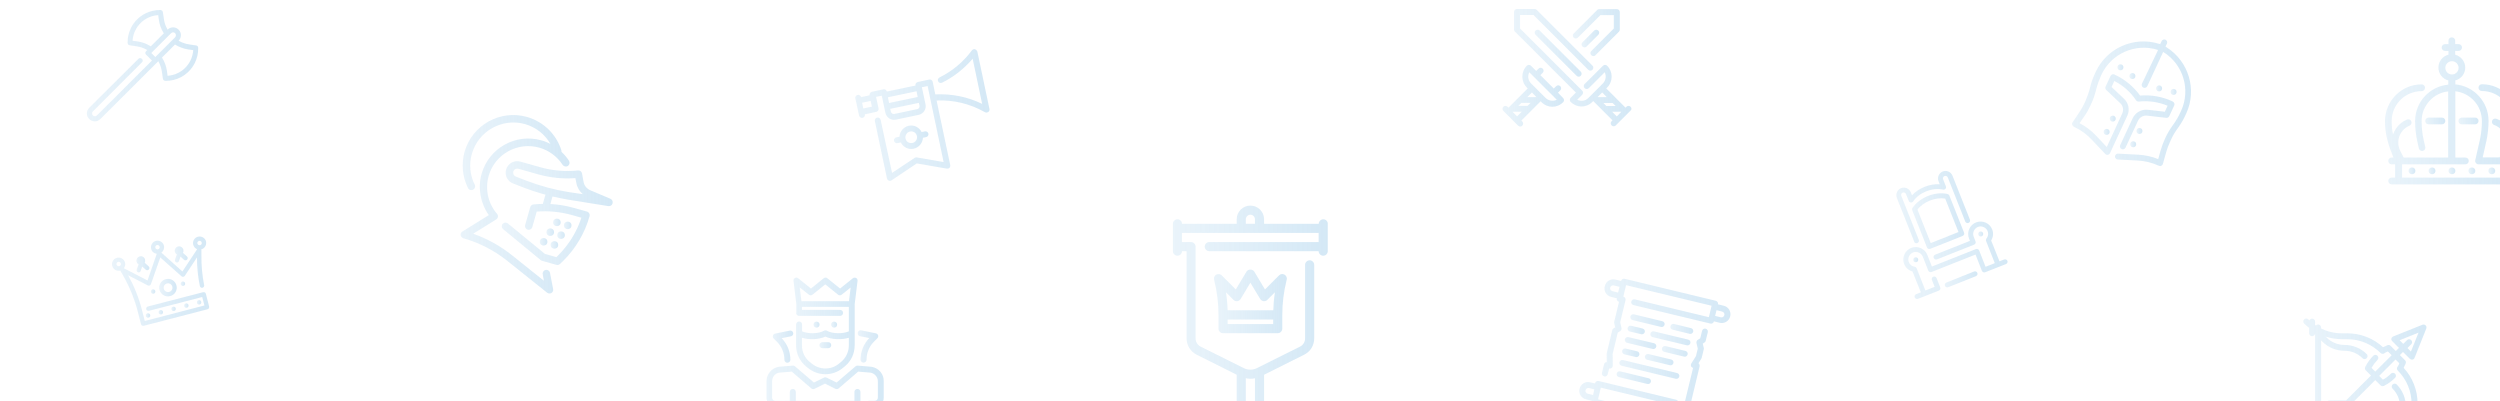 <?xml version="1.0" encoding="UTF-8"?> <!-- Generator: Adobe Illustrator 23.1.1, SVG Export Plug-In . SVG Version: 6.00 Build 0) --> <svg xmlns="http://www.w3.org/2000/svg" xmlns:xlink="http://www.w3.org/1999/xlink" id="Layer_1" x="0px" y="0px" viewBox="0 0 1920 308.1" style="enable-background:new 0 0 1920 308.1;" xml:space="preserve"> <style type="text/css"> .st0{opacity:0.25;fill:url(#SVGID_1_);} .st1{opacity:0.25;} .st2{fill:url(#SVGID_2_);} .st3{fill:url(#SVGID_3_);} .st4{fill:url(#SVGID_4_);} .st5{fill:url(#SVGID_5_);} .st6{fill:url(#SVGID_6_);} .st7{opacity:0.25;fill:url(#SVGID_7_);} .st8{fill:url(#SVGID_8_);} .st9{fill:url(#SVGID_9_);} .st10{fill:url(#SVGID_10_);} .st11{fill:url(#SVGID_11_);} .st12{fill:url(#SVGID_12_);} .st13{fill:url(#SVGID_13_);} .st14{fill:url(#SVGID_14_);} .st15{fill:url(#SVGID_15_);} .st16{fill:url(#SVGID_16_);} .st17{fill:url(#SVGID_17_);} .st18{fill:url(#SVGID_18_);} .st19{fill:url(#SVGID_19_);} .st20{fill:url(#SVGID_20_);} .st21{fill:url(#SVGID_21_);} .st22{fill:url(#SVGID_22_);} .st23{fill:url(#SVGID_23_);} .st24{fill:url(#SVGID_24_);} .st25{fill:url(#SVGID_25_);} .st26{fill:url(#SVGID_26_);} .st27{fill:url(#SVGID_27_);} .st28{fill:url(#SVGID_28_);} .st29{fill:url(#SVGID_29_);} .st30{fill:url(#SVGID_30_);} .st31{fill:url(#SVGID_31_);} .st32{fill:url(#SVGID_32_);} .st33{fill:url(#SVGID_33_);} .st34{fill:url(#SVGID_34_);} .st35{fill:url(#SVGID_35_);} .st36{fill:url(#SVGID_36_);} .st37{fill:url(#SVGID_37_);} .st38{fill:url(#SVGID_38_);} .st39{fill:url(#SVGID_39_);} .st40{fill:url(#SVGID_40_);} .st41{fill:url(#SVGID_41_);} .st42{fill:url(#SVGID_42_);} .st43{fill:url(#SVGID_43_);} .st44{fill:url(#SVGID_44_);} .st45{fill:url(#SVGID_45_);} .st46{fill:url(#SVGID_46_);} .st47{fill:url(#SVGID_47_);} .st48{fill:url(#SVGID_48_);} .st49{fill:url(#SVGID_49_);} .st50{fill:url(#SVGID_50_);} .st51{fill:url(#SVGID_51_);} .st52{fill:url(#SVGID_52_);} .st53{fill:url(#SVGID_53_);} .st54{fill:url(#SVGID_54_);} .st55{fill:url(#SVGID_55_);} .st56{fill:url(#SVGID_56_);} .st57{fill:url(#SVGID_57_);} .st58{fill:url(#SVGID_58_);} .st59{fill:url(#SVGID_59_);} .st60{fill:url(#SVGID_60_);} .st61{fill:url(#SVGID_61_);} .st62{fill:url(#SVGID_62_);} .st63{fill:url(#SVGID_63_);} .st64{fill:url(#SVGID_64_);} .st65{fill:url(#SVGID_65_);} .st66{fill:url(#SVGID_66_);} .st67{fill:url(#SVGID_67_);} .st68{fill:url(#SVGID_68_);} .st69{fill:url(#SVGID_69_);} .st70{fill:url(#SVGID_70_);} .st71{fill:url(#SVGID_71_);} .st72{fill:url(#SVGID_72_);} </style> <linearGradient id="SVGID_1_" gradientUnits="userSpaceOnUse" x1="66.755" y1="50.426" x2="152.315" y2="50.426"> <stop offset="2.613966e-04" style="stop-color:#54A4DA;stop-opacity:0.5"></stop> <stop offset="1" style="stop-color:#54A4DA"></stop> </linearGradient> <path class="st0" d="M150.6,34.9l-5.4-0.8c-2.8-0.4-5.5-1.4-8-2.8c2.3-2.4,2.3-6.2,0-8.5c-2.4-2.4-6.2-2.4-8.5,0 c-1.4-2.5-2.4-5.2-2.8-8l-0.8-5.4c-0.1-1-1-1.7-1.9-1.7h-0.4c-3.8,0-7.7,0.9-11.1,2.6c-4.8,2.4-8.7,6.3-11.1,11.1 c-1.7,3.4-2.6,7.3-2.6,11.1v0.4c0,1,0.7,1.8,1.7,1.9l5.4,0.8c2.8,0.4,5.5,1.4,8,2.8l-0.9,0.9c-0.8,0.8-0.8,2,0,2.7l4.5,4.5 L74.4,88.7c-0.4,0.4-1,0.6-1.5,0.6c-1.2,0-2.2-1-2.2-2.2c0-0.6,0.2-1.1,0.6-1.5L109,47.9c0.8-0.8,0.8-2,0-2.7c-0.8-0.8-2-0.8-2.7,0 L68.5,82.8c-1.1,1.1-1.8,2.7-1.8,4.3c0,3.3,2.7,6.1,6.1,6.1c1.6,0,3.1-0.6,4.3-1.8L121.6,47c1.4,2.5,2.3,5.2,2.7,8l0.8,5.4 c0.1,1,1,1.7,1.9,1.7h0.4c3.8,0,7.7-0.9,11.1-2.6c4.8-2.4,8.7-6.3,11.1-11.1c1.7-3.4,2.6-7.3,2.6-11.1v-0.4 C152.3,35.8,151.6,35,150.6,34.9z M105.5,31.8l-3.7-0.5c0.2-2.8,0.9-5.6,2.2-8.1c2-4,5.3-7.4,9.4-9.4c2.5-1.3,5.3-2,8.1-2.2l0.5,3.7 c0.5,3.6,1.8,7.2,3.8,10.3l-10,10C112.7,33.6,109.2,32.3,105.5,31.8z M116.2,40.7l15.2-15.2c0.9-0.9,2.2-0.9,3.1,0 c0.8,0.9,0.8,2.2,0,3.1l-15.2,15.2L116.2,40.7z M146.2,46.6c-2,4-5.3,7.4-9.4,9.4c-2.5,1.3-5.3,2-8.1,2.2l-0.5-3.7 c-0.5-3.6-1.8-7.2-3.8-10.3l10-10c3.1,1.9,6.7,3.3,10.3,3.8l3.7,0.5C148.2,41.3,147.5,44.1,146.2,46.6z"></path> <g class="st1"> <linearGradient id="SVGID_2_" gradientUnits="userSpaceOnUse" x1="1207.938" y1="25.049" x2="1243.956" y2="25.049"> <stop offset="2.613966e-04" style="stop-color:#54A4DA;stop-opacity:0.5"></stop> <stop offset="1" style="stop-color:#54A4DA"></stop> </linearGradient> <path class="st2" d="M1211.8,28.9l17.3-17.3h10.3v10.3l-17.3,17.3c-0.9,0.9-0.9,2.3,0,3.2c0.4,0.4,1,0.7,1.6,0.7s1.2-0.2,1.6-0.7 l18-18c0.4-0.4,0.7-1,0.7-1.6V9.3c0-1.2-1-2.3-2.3-2.3h-13.5c-0.6,0-1.2,0.2-1.6,0.7l-18,18c-0.9,0.9-0.9,2.3,0,3.2 C1209.5,29.8,1210.9,29.8,1211.8,28.9z"></path> <linearGradient id="SVGID_3_" gradientUnits="userSpaceOnUse" x1="1153.909" y1="73.449" x2="1201.184" y2="73.449"> <stop offset="2.613966e-04" style="stop-color:#54A4DA;stop-opacity:0.5"></stop> <stop offset="1" style="stop-color:#54A4DA"></stop> </linearGradient> <path class="st3" d="M1196.5,71.2l1.8-1.8c0.9-0.9,0.9-2.3,0-3.2c-0.9-0.9-2.3-0.9-3.2,0l-1.8,1.8L1183,57.7l1.8-1.8 c0.9-0.9,0.9-2.3,0-3.2c-0.9-0.9-2.3-0.9-3.2,0l-1.8,1.8l-4-4c-0.9-0.9-2.3-0.9-3.2,0c-4.6,4.6-4.6,12.1,0,16.7l0.7,0.7l-14.8,14.8 l-0.7-0.7c-0.9-0.9-2.3-0.9-3.2,0c-0.9,0.9-0.9,2.3,0,3.2l11.3,11.3c0.4,0.4,1,0.7,1.6,0.7s1.2-0.2,1.6-0.7c0.9-0.9,0.9-2.3,0-3.2 l-0.7-0.7l14.8-14.8l0.7,0.7c2.3,2.3,5.3,3.5,8.3,3.5s6-1.2,8.3-3.5c0.9-0.9,0.9-2.3,0-3.2L1196.5,71.2z M1180,74.6h-7.1l3.6-3.6 L1180,74.6z M1173.2,81.3h-7.1l2.3-2.3h7.1L1173.2,81.3z M1161.6,85.8h7.1l-3.6,3.6L1161.6,85.8z M1187,75.2L1175.8,64 c-2.3-2.3-2.7-5.7-1.3-8.5l21.1,21.1C1192.8,78,1189.3,77.5,1187,75.2z"></path> <linearGradient id="SVGID_4_" gradientUnits="userSpaceOnUse" x1="1214.691" y1="29.552" x2="1228.198" y2="29.552"> <stop offset="2.613966e-04" style="stop-color:#54A4DA;stop-opacity:0.5"></stop> <stop offset="1" style="stop-color:#54A4DA"></stop> </linearGradient> <path class="st4" d="M1227.5,23.5c-0.9-0.9-2.3-0.9-3.2,0l-9,9c-0.9,0.9-0.9,2.3,0,3.2c0.4,0.4,1,0.7,1.6,0.7s1.2-0.2,1.6-0.7l9-9 C1228.4,25.8,1228.4,24.3,1227.5,23.5z"></path> <linearGradient id="SVGID_5_" gradientUnits="userSpaceOnUse" x1="1178.672" y1="40.807" x2="1214.691" y2="40.807"> <stop offset="2.613966e-04" style="stop-color:#54A4DA;stop-opacity:0.5"></stop> <stop offset="1" style="stop-color:#54A4DA"></stop> </linearGradient> <path class="st5" d="M1179.3,23.5c-0.9,0.9-0.9,2.3,0,3.2l31.5,31.5c0.4,0.4,1,0.7,1.6,0.7s1.2-0.2,1.6-0.7c0.9-0.9,0.9-2.3,0-3.2 l-31.5-31.5C1181.6,22.6,1180.2,22.6,1179.3,23.5z"></path> <linearGradient id="SVGID_6_" gradientUnits="userSpaceOnUse" x1="1162.914" y1="52.063" x2="1252.961" y2="52.063"> <stop offset="2.613966e-04" style="stop-color:#54A4DA;stop-opacity:0.5"></stop> <stop offset="1" style="stop-color:#54A4DA"></stop> </linearGradient> <path class="st6" d="M1252.3,82c-0.9-0.9-2.3-0.9-3.2,0l-0.7,0.7l-14.8-14.8l0.7-0.7c4.6-4.6,4.6-12.1,0-16.7 c-0.9-0.9-2.3-0.9-3.2,0L1217,64.5c-0.9,0.9-0.9,2.3,0,3.2c0.9,0.9,2.3,0.9,3.2,0l12.2-12.2c1.4,2.7,0.9,6.2-1.3,8.5l-11.3,11.3 c-2.3,2.3-5.7,2.7-8.5,1.3l3.8-3.8c0.9-0.9,0.9-2.3,0-3.2l-47.7-47.7V11.5h10.3l42.1,42.1c0.9,0.9,2.3,0.9,3.2,0 c0.9-0.9,0.9-2.3,0-3.2l-42.8-42.8c-0.4-0.4-1-0.7-1.6-0.7h-13.5c-1.2,0-2.3,1-2.3,2.3v13.5c0,0.6,0.2,1.2,0.7,1.6l46.8,46.8l-4,4 c-0.9,0.9-0.9,2.3,0,3.2c2.3,2.3,5.3,3.5,8.3,3.5s6-1.2,8.3-3.5l0.7-0.7l14.8,14.8l-0.7,0.7c-0.9,0.9-0.9,2.3,0,3.2 c0.4,0.4,1,0.7,1.6,0.7c0.6,0,1.2-0.2,1.6-0.7l11.3-11.3C1253.2,84.3,1253.2,82.9,1252.3,82z M1231.4,79.1h7.1l2.3,2.3h-7.1 L1231.4,79.1z M1234,74.6h-7.1l3.6-3.6L1234,74.6z M1241.7,89.4l-3.6-3.6h7.1L1241.7,89.4z"></path> </g> <linearGradient id="SVGID_7_" gradientUnits="userSpaceOnUse" x1="1769.1" y1="294.284" x2="1868.151" y2="294.284"> <stop offset="2.613966e-04" style="stop-color:#54A4DA;stop-opacity:0.5"></stop> <stop offset="1" style="stop-color:#54A4DA"></stop> </linearGradient> <path class="st7" d="M1866.7,339.1c0.8-0.3,1.4-1.1,1.4-2.1c0-1.2-1-2.3-2.3-2.3h-2.7c-0.1-0.2-0.3-0.4-0.4-0.6 c0.5-0.4,0.8-1,0.8-1.7c0-1.2-1-2.3-2.3-2.3h-0.8c-2.4-4.9-3.7-10.3-3.7-15.9v-4.2c0-10.3-3.8-20-10.7-27.5c0.3-0.6,0.5-1.2,0.8-1.7 c0.2-0.5,0.4-1,0.7-1.5c0.4-0.9,0.3-1.9-0.4-2.6l-4-4l2.4-2.4l5.2,5.2c0.4,0.4,1,0.7,1.6,0.7c0.2,0,0.3,0,0.5,0 c0.7-0.2,1.4-0.7,1.6-1.4l9-22.5c0.3-0.8,0.1-1.8-0.5-2.4c-0.6-0.6-1.6-0.8-2.4-0.5l-22.5,9c-0.7,0.3-1.2,0.9-1.4,1.6 c-0.2,0.7,0.1,1.5,0.6,2l5.2,5.2l-2.4,2.4l-4-4c-0.7-0.7-1.7-0.9-2.6-0.4c-0.5,0.2-1,0.5-1.5,0.7c-0.6,0.2-1.1,0.5-1.7,0.8 c-7.5-6.9-17.2-10.7-27.5-10.7h-4.2c-5.6,0-11-1.3-15.9-3.7v-0.8c0-1.2-1-2.3-2.3-2.3c-0.7,0-1.3,0.3-1.7,0.8 c-0.2-0.1-0.4-0.3-0.6-0.4V247c0-1.2-1-2.3-2.3-2.3c-0.9,0-1.7,0.6-2.1,1.4c-0.3-0.3-0.6-0.5-0.8-0.8c-0.9-0.9-2.3-0.9-3.2,0 c-0.9,0.9-0.9,2.3,0,3.2c1.2,1.2,2.5,2.3,3.8,3.3v4.1c0,1.2,1,2.3,2.3,2.3c1.2,0,2.3-1,2.3-2.3v51.8c0,1.2,1,2.3,2.3,2.3 c1.2,0,2.3-1,2.3-2.3v-46.3l1,1c4.5,4.5,10.6,7,17,7c5.2,0,10.1,2,13.8,5.7c0.4,0.4,1,0.7,1.6,0.7c0.6,0,1.2-0.2,1.6-0.7 c0.9-0.9,0.9-2.3,0-3.2c-4.5-4.5-10.6-7-17-7c-5.2,0-10.1-2-13.8-5.7l-0.7-0.7c4,1.3,8.1,2,12.4,2h4.2c9.7,0,18.7,3.8,25.6,10.6 c0.8,0.8,2,0.9,2.9,0.2c0.7-0.5,1.5-0.9,2.5-1.3c0.1,0,0.1-0.1,0.2-0.1l2.9,2.9l-12.6,12.6l-2.9-2.9c1.3-2.2,2.8-4.2,4.6-6.1 c0.9-0.9,0.9-2.3,0-3.2s-2.3-0.9-3.2,0c-2.5,2.5-4.6,5.4-6.2,8.6c-0.4,0.9-0.3,1.9,0.4,2.6l4,4l-19.1,19.1h-12.6 c-0.6,0-1.2,0.2-1.6,0.7l-13.5,13.5c-0.6,0.6-0.8,1.6-0.5,2.5c0.3,0.8,1.2,1.4,2.1,1.4h8.1l-5.2,5.2c-0.9,0.9-0.9,2.3,0,3.2 c0.4,0.4,1,0.7,1.6,0.7c0.6,0,1.2-0.2,1.6-0.7l5.2-5.2v8.1c0,0.9,0.5,1.7,1.4,2.1c0.3,0.1,0.6,0.2,0.9,0.2c0.6,0,1.2-0.2,1.6-0.7 l13.5-13.5c0.4-0.4,0.7-1,0.7-1.6V311l19.1-19.1l4,4c0.4,0.4,1,0.7,1.6,0.7c0.3,0,0.7-0.1,1-0.2c3.2-1.6,6.1-3.7,8.6-6.2 c0.9-0.9,0.9-2.3,0-3.2s-2.3-0.9-3.2,0c-1.8,1.8-3.8,3.4-6.1,4.6l-2.9-2.9l12.6-12.6l2.9,2.9c0,0.1-0.1,0.1-0.1,0.2 c-0.4,0.9-0.7,1.7-1.3,2.5c-0.7,0.9-0.6,2.1,0.2,2.9c6.8,6.8,10.6,15.9,10.6,25.6v4.2c0,4.3,0.7,8.5,2,12.4l-0.7-0.7 c-3.7-3.7-5.7-8.6-5.7-13.8c0-6.4-2.5-12.4-7-17c-0.9-0.9-2.3-0.9-3.2,0c-0.9,0.9-0.9,2.3,0,3.2c3.7,3.7,5.7,8.6,5.7,13.8 c0,6.4,2.5,12.4,7,17l1,1h-46.3c-1.2,0-2.3,1-2.3,2.3c0,1.2,1,2.3,2.3,2.3h51.8c-1.2,0-2.3,1-2.3,2.3c0,1.2,1,2.3,2.3,2.3h4.1 c1,1.3,2.1,2.6,3.3,3.8c0.4,0.4,1,0.7,1.6,0.7s1.2-0.2,1.6-0.7c0.9-0.9,0.9-2.3,0-3.2C1867.2,339.7,1867,339.4,1866.7,339.1z M1842.9,261.3l14.5-5.8l-5.8,14.5l-2.7-2.7l2.9-2.9c0.9-0.9,0.9-2.3,0-3.2c-0.9-0.9-2.3-0.9-3.2,0l-2.9,2.9L1842.9,261.3z M1781.3,321.3l9-9h7.1l-9,9H1781.3z M1800.6,322.6l-9,9v-7.1l9-9V322.6z"></path> <g class="st1"> <linearGradient id="SVGID_8_" gradientUnits="userSpaceOnUse" x1="1880.533" y1="131.243" x2="1885.641" y2="131.243"> <stop offset="2.613966e-04" style="stop-color:#54A4DA;stop-opacity:0.5"></stop> <stop offset="1" style="stop-color:#54A4DA"></stop> </linearGradient> <circle class="st8" cx="1883.1" cy="131.2" r="2.6"></circle> <linearGradient id="SVGID_9_" gradientUnits="userSpaceOnUse" x1="1895.858" y1="131.243" x2="1900.966" y2="131.243"> <stop offset="2.613966e-04" style="stop-color:#54A4DA;stop-opacity:0.5"></stop> <stop offset="1" style="stop-color:#54A4DA"></stop> </linearGradient> <circle class="st9" cx="1898.4" cy="131.2" r="2.6"></circle> <linearGradient id="SVGID_10_" gradientUnits="userSpaceOnUse" x1="1911.183" y1="131.243" x2="1916.291" y2="131.243"> <stop offset="2.613966e-04" style="stop-color:#54A4DA;stop-opacity:0.5"></stop> <stop offset="1" style="stop-color:#54A4DA"></stop> </linearGradient> <circle class="st10" cx="1913.7" cy="131.2" r="2.6"></circle> <linearGradient id="SVGID_11_" gradientUnits="userSpaceOnUse" x1="1865.208" y1="131.243" x2="1870.316" y2="131.243"> <stop offset="2.613966e-04" style="stop-color:#54A4DA;stop-opacity:0.5"></stop> <stop offset="1" style="stop-color:#54A4DA"></stop> </linearGradient> <circle class="st11" cx="1867.8" cy="131.2" r="2.6"></circle> <linearGradient id="SVGID_12_" gradientUnits="userSpaceOnUse" x1="1849.883" y1="131.243" x2="1854.991" y2="131.243"> <stop offset="2.613966e-04" style="stop-color:#54A4DA;stop-opacity:0.5"></stop> <stop offset="1" style="stop-color:#54A4DA"></stop> </linearGradient> <circle class="st12" cx="1852.4" cy="131.2" r="2.6"></circle> <linearGradient id="SVGID_13_" gradientUnits="userSpaceOnUse" x1="1832.003" y1="85.268" x2="1934.171" y2="85.268"> <stop offset="2.613966e-04" style="stop-color:#54A4DA;stop-opacity:0.5"></stop> <stop offset="1" style="stop-color:#54A4DA"></stop> </linearGradient> <path class="st13" d="M1929.1,126.1c1.4,0,2.6-1.1,2.6-2.6s-1.1-2.6-2.6-2.6h-1.4l2-5.1c3-7.7,4.5-15.4,4.5-23 c0-15.5-12.6-28.1-28.1-28.1c-1.4,0-2.6,1.1-2.6,2.6s1.1,2.6,2.6,2.6c12.7,0,23,10.3,23,23.1c0,3-0.3,6-0.9,9.1 c-0.7-1.8-1.6-3.6-2.8-5.1c-2.2-2.7-5-4.7-8.3-5.8c-1.4-0.4-2.8,0.3-3.2,1.6c-0.4,1.3,0.3,2.8,1.6,3.2c2.3,0.8,4.4,2.2,5.9,4.1 c2.9,3.6,3.6,8.5,1.7,12.8l-3.4,8h-13l2.8-12.4c1.1-5.1,1.7-10.4,1.7-15.7c0-14.6-11.2-26.7-25.5-28v-2.7c0-0.1-0.1-0.2-0.1-0.3 c4.4-1.1,7.7-5.1,7.7-9.9c0-4.7-3.3-8.7-7.7-9.9v-2.9h2.6c1.4,0,2.6-1.1,2.6-2.6c0-1.4-1.1-2.6-2.6-2.6h-2.6v-2.6 c0-1.4-1.1-2.6-2.6-2.6s-2.6,1.1-2.6,2.6v2.6h-2.6c-1.4,0-2.6,1.1-2.6,2.6c0,1.4,1.1,2.6,2.6,2.6h2.6v2.9c-4.4,1.1-7.7,5.1-7.7,9.9 c0,4.8,3.3,8.8,7.7,9.9c0,0.1-0.1,0.2-0.1,0.3V65c-14.3,1.3-25.5,13.3-25.5,28c0,5.3,0.6,10.6,1.7,15.7l1.2,5.3 c0.3,1.4,1.7,2.2,3,1.9c1.4-0.3,2.2-1.7,1.9-3l-1.2-5.3c-1.1-4.8-1.6-9.7-1.6-14.6c0-11.8,9-21.6,20.4-22.8V121h-17.9h-16.3 l-2.7-5.3c-2.2-4.5-1.9-9.8,0.9-14c1.5-2.3,3.7-4.1,6.3-5.2c1.3-0.5,1.9-2,1.4-3.3c-0.5-1.3-2-1.9-3.3-1.4 c-3.5,1.4-6.5,3.9-8.6,7.1c-0.9,1.4-1.6,2.9-2.2,4.4c-0.7-3.5-1-6.9-1-10.3c0-12.7,10.3-23,23-23c1.4,0,2.6-1.1,2.6-2.6 s-1.1-2.6-2.6-2.6c-15.5,0-28.1,12.6-28.1,28.3c0,7.5,1.5,15.1,4.5,22.8l2,5.1h-1.4c-1.4,0-2.6,1.1-2.6,2.6s1.1,2.6,2.6,2.6h2.6 v10.2h-2.6c-1.4,0-2.6,1.1-2.6,2.6c0,1.4,1.1,2.6,2.6,2.6h5.1h81.7h5.1c1.4,0,2.6-1.1,2.6-2.6c0-1.4-1.1-2.6-2.6-2.6h-2.6v-10.2 H1929.1z M1878,52.1c0-2.8,2.3-5.1,5.1-5.1s5.1,2.3,5.1,5.1s-2.3,5.1-5.1,5.1S1878,54.9,1878,52.1z M1844.8,136.4v-10.2h17.9h30.7 c1.4,0,2.6-1.1,2.6-2.6s-1.1-2.6-2.6-2.6h-7.7V70.1c11.5,1.3,20.4,11,20.4,22.8c0,4.9-0.5,9.8-1.6,14.6L1901,123 c-0.2,0.8,0,1.5,0.5,2.2c0.5,0.6,1.2,1,2,1h17.9c0,0,0,0,0,0v10.2H1844.8z"></path> <linearGradient id="SVGID_14_" gradientUnits="userSpaceOnUse" x1="1862.654" y1="92.93" x2="1877.979" y2="92.93"> <stop offset="2.613966e-04" style="stop-color:#54A4DA;stop-opacity:0.5"></stop> <stop offset="1" style="stop-color:#54A4DA"></stop> </linearGradient> <path class="st14" d="M1878,92.9c0-1.4-1.1-2.6-2.6-2.6h-10.2c-1.4,0-2.6,1.1-2.6,2.6s1.1,2.6,2.6,2.6h10.2 C1876.8,95.5,1878,94.3,1878,92.9z"></path> <linearGradient id="SVGID_15_" gradientUnits="userSpaceOnUse" x1="1888.195" y1="92.93" x2="1903.521" y2="92.93"> <stop offset="2.613966e-04" style="stop-color:#54A4DA;stop-opacity:0.5"></stop> <stop offset="1" style="stop-color:#54A4DA"></stop> </linearGradient> <path class="st15" d="M1903.5,92.9c0-1.4-1.1-2.6-2.6-2.6h-10.2c-1.4,0-2.6,1.1-2.6,2.6s1.1,2.6,2.6,2.6h10.2 C1902.4,95.5,1903.5,94.3,1903.5,92.9z"></path> </g> <g class="st1"> <linearGradient id="SVGID_16_" gradientUnits="userSpaceOnUse" x1="131.572" y1="237.244" x2="134.95" y2="237.244"> <stop offset="2.613966e-04" style="stop-color:#54A4DA;stop-opacity:0.5"></stop> <stop offset="1" style="stop-color:#54A4DA"></stop> </linearGradient> <circle class="st16" cx="133.3" cy="237.2" r="1.7"></circle> <linearGradient id="SVGID_17_" gradientUnits="userSpaceOnUse" x1="141.377" y1="234.698" x2="144.755" y2="234.698"> <stop offset="2.613966e-04" style="stop-color:#54A4DA;stop-opacity:0.5"></stop> <stop offset="1" style="stop-color:#54A4DA"></stop> </linearGradient> <circle class="st17" cx="143.1" cy="234.7" r="1.7"></circle> <linearGradient id="SVGID_18_" gradientUnits="userSpaceOnUse" x1="138.769" y1="217.932" x2="142.147" y2="217.932"> <stop offset="2.613966e-04" style="stop-color:#54A4DA;stop-opacity:0.5"></stop> <stop offset="1" style="stop-color:#54A4DA"></stop> </linearGradient> <circle class="st18" cx="140.5" cy="217.9" r="1.7"></circle> <linearGradient id="SVGID_19_" gradientUnits="userSpaceOnUse" x1="115.891" y1="223.871" x2="119.268" y2="223.871"> <stop offset="2.613966e-04" style="stop-color:#54A4DA;stop-opacity:0.5"></stop> <stop offset="1" style="stop-color:#54A4DA"></stop> </linearGradient> <circle class="st19" cx="117.6" cy="223.9" r="1.7"></circle> <linearGradient id="SVGID_20_" gradientUnits="userSpaceOnUse" x1="151.183" y1="232.153" x2="154.56" y2="232.153"> <stop offset="2.613966e-04" style="stop-color:#54A4DA;stop-opacity:0.5"></stop> <stop offset="1" style="stop-color:#54A4DA"></stop> </linearGradient> <circle class="st20" cx="152.9" cy="232.2" r="1.7"></circle> <linearGradient id="SVGID_21_" gradientUnits="userSpaceOnUse" x1="121.767" y1="239.789" x2="125.144" y2="239.789"> <stop offset="2.613966e-04" style="stop-color:#54A4DA;stop-opacity:0.5"></stop> <stop offset="1" style="stop-color:#54A4DA"></stop> </linearGradient> <circle class="st21" cx="123.5" cy="239.8" r="1.7"></circle> <linearGradient id="SVGID_22_" gradientUnits="userSpaceOnUse" x1="111.962" y1="242.334" x2="115.339" y2="242.334"> <stop offset="2.613966e-04" style="stop-color:#54A4DA;stop-opacity:0.5"></stop> <stop offset="1" style="stop-color:#54A4DA"></stop> </linearGradient> <circle class="st22" cx="113.7" cy="242.3" r="1.7"></circle> <linearGradient id="SVGID_23_" gradientUnits="userSpaceOnUse" x1="86.116" y1="215.914" x2="160.736" y2="215.914"> <stop offset="2.613966e-04" style="stop-color:#54A4DA;stop-opacity:0.5"></stop> <stop offset="1" style="stop-color:#54A4DA"></stop> </linearGradient> <path class="st23" d="M152,181.8c-2.7,0.7-4.3,3.5-3.6,6.2c0.4,1.6,1.6,2.8,3,3.4l-11.3,17.1L123.9,194c1.7-1.2,2.5-3.3,2-5.4 c-0.7-2.7-3.5-4.3-6.2-3.6c-2.7,0.7-4.3,3.5-3.6,6.2c0.5,2.1,2.3,3.5,4.3,3.7l-7.1,20.5l-18.2-9.4c0.9-1.2,1.4-2.8,0.9-4.4 c-0.7-2.7-3.5-4.3-6.2-3.6c-2.7,0.7-4.3,3.5-3.6,6.2c0.7,2.7,3.5,4.3,6.2,3.6c0,0,0,0,0,0c0,0.1,0.1,0.3,0.2,0.4l2,3.5 c4.9,8.6,8.7,17.9,11.2,27.5l2.5,9.8c0.2,0.9,1.2,1.4,2.1,1.2l49-12.7c0.9-0.2,1.4-1.2,1.2-2.1l-2.5-9.8c-0.2-0.9-1.2-1.4-2.1-1.2 l-42.5,11c-0.9,0.2-1.4,1.2-1.2,2.1s1.2,1.4,2.1,1.2l40.9-10.6l1.7,6.5l-45.8,11.9l-2.1-8.2c-2.4-9.4-6-18.4-10.7-26.9l15.1,7.8 c0.4,0.2,0.9,0.3,1.4,0.1c0.5-0.2,0.8-0.6,1-1l7.2-20.6l16.3,14.5c0.4,0.3,0.9,0.5,1.3,0.4c0.5-0.1,0.9-0.3,1.2-0.7l9.4-14.2 c0,7.4,0.7,14.8,2.2,22c0.2,0.9,1.1,1.5,2,1.3c0.9-0.2,1.5-1.1,1.3-2c-1.5-7.5-2.2-15.3-2.1-23l0-4.1c0-0.2,0-0.3-0.1-0.4 c0,0,0,0,0,0c2.7-0.7,4.3-3.5,3.6-6.2C157.5,182.7,154.7,181.1,152,181.8z M89.5,203.2c-0.2-0.9,0.3-1.8,1.2-2.1 c0.9-0.2,1.8,0.3,2.1,1.2s-0.3,1.8-1.2,2.1C90.7,204.7,89.8,204.1,89.5,203.2z M120.5,188.2c0.9-0.2,1.8,0.3,2.1,1.2 s-0.3,1.8-1.2,2.1c-0.9,0.2-1.8-0.3-2.1-1.2C119.1,189.4,119.6,188.5,120.5,188.2z M153.7,188.3c-0.9,0.2-1.8-0.3-2.1-1.2 s0.3-1.8,1.2-2.1c0.9-0.2,1.8,0.3,2.1,1.2S154.6,188.1,153.7,188.3z"></path> <linearGradient id="SVGID_24_" gradientUnits="userSpaceOnUse" x1="122.264" y1="220.902" x2="135.773" y2="220.902"> <stop offset="2.613966e-04" style="stop-color:#54A4DA;stop-opacity:0.5"></stop> <stop offset="1" style="stop-color:#54A4DA"></stop> </linearGradient> <path class="st24" d="M122.5,222.6c0.9,3.6,4.6,5.8,8.2,4.8c3.6-0.9,5.8-4.6,4.8-8.2c-0.9-3.6-4.6-5.8-8.2-4.8 C123.7,215.3,121.5,219,122.5,222.6z M132.3,220.1c0.5,1.8-0.6,3.6-2.4,4.1c-1.8,0.5-3.6-0.6-4.1-2.4c-0.5-1.8,0.6-3.6,2.4-4.1 C130,217.2,131.8,218.3,132.3,220.1z"></path> <linearGradient id="SVGID_25_" gradientUnits="userSpaceOnUse" x1="133.986" y1="195.419" x2="144.017" y2="195.419"> <stop offset="2.613966e-04" style="stop-color:#54A4DA;stop-opacity:0.5"></stop> <stop offset="1" style="stop-color:#54A4DA"></stop> </linearGradient> <path class="st25" d="M137.4,200.5l1.2-3.4l2.7,2.4c0.4,0.4,1,0.5,1.6,0.4c0.3-0.1,0.6-0.3,0.8-0.5c0.6-0.7,0.6-1.8-0.1-2.4 l-3.1-2.8c0.4-0.7,0.5-1.6,0.3-2.5c-0.5-1.8-2.3-2.9-4.1-2.4c-1.8,0.5-2.9,2.3-2.4,4.1c0.2,0.9,0.8,1.6,1.5,2l-1.4,4 c-0.3,0.9,0.2,1.8,1,2.1C136.1,201.9,137.1,201.4,137.4,200.5z"></path> <linearGradient id="SVGID_26_" gradientUnits="userSpaceOnUse" x1="104.57" y1="203.055" x2="114.602" y2="203.055"> <stop offset="2.613966e-04" style="stop-color:#54A4DA;stop-opacity:0.5"></stop> <stop offset="1" style="stop-color:#54A4DA"></stop> </linearGradient> <path class="st26" d="M108,208.1l1.2-3.4l2.7,2.4c0.4,0.4,1,0.5,1.6,0.4c0.3-0.1,0.6-0.3,0.8-0.5c0.6-0.7,0.6-1.8-0.1-2.4l-3.1-2.8 c0.4-0.7,0.5-1.6,0.3-2.5c-0.5-1.8-2.3-2.9-4.1-2.4c-1.8,0.5-2.9,2.3-2.4,4.1c0.2,0.9,0.8,1.6,1.5,2l-1.4,4c-0.3,0.9,0.2,1.8,1,2.1 C106.7,209.5,107.7,209,108,208.1z"></path> </g> <g class="st1"> <linearGradient id="SVGID_27_" gradientUnits="userSpaceOnUse" x1="900.827" y1="234.869" x2="1019.793" y2="234.869"> <stop offset="2.613966e-04" style="stop-color:#54A4DA;stop-opacity:0.5"></stop> <stop offset="1" style="stop-color:#54A4DA"></stop> </linearGradient> <path class="st27" d="M1016.3,168.4c-1.9,0-3.5,1.6-3.5,3.5h-42v-3.5c0-5.8-4.7-10.5-10.5-10.5s-10.5,4.7-10.5,10.5v3.5h-42 c0-1.9-1.6-3.5-3.5-3.5s-3.5,1.6-3.5,3.5v3.5v14v3.5c0,1.9,1.6,3.5,3.5,3.5s3.5-1.6,3.5-3.5h3.5v67c0,5.3,3,10.1,7.7,12.5 l30.8,15.4v20.6c0,1.9,1.6,3.5,3.5,3.5s3.5-1.6,3.5-3.5v-17.9c1.2,0.2,2.3,0.4,3.5,0.4s2.3-0.1,3.5-0.4v17.9c0,1.9,1.6,3.5,3.5,3.5 s3.5-1.6,3.5-3.5v-20.6l30.8-15.4c4.8-2.4,7.7-7.2,7.7-12.5v-56.5c0-1.9-1.6-3.5-3.5-3.5c-1.9,0-3.5,1.6-3.5,3.5v56.5 c0,2.7-1.5,5.1-3.9,6.3l-33.1,16.5c-3.1,1.6-7,1.6-10.1,0l-33.1-16.5c-2.4-1.2-3.9-3.6-3.9-6.3v-70.5c0-1.9-1.6-3.5-3.5-3.5h-7v-7 h105v7h-84c-1.9,0-3.5,1.6-3.5,3.5c0,1.9,1.6,3.5,3.5,3.5h84c0,1.9,1.6,3.5,3.5,3.5s3.5-1.6,3.5-3.5v-3.5v-14v-3.5 C1019.8,170,1018.2,168.4,1016.3,168.4z M956.8,168.4c0-1.9,1.6-3.5,3.5-3.5s3.5,1.6,3.5,3.5v3.5h-7V168.4z"></path> <linearGradient id="SVGID_28_" gradientUnits="userSpaceOnUse" x1="932.317" y1="231.429" x2="988.303" y2="231.429"> <stop offset="2.613966e-04" style="stop-color:#54A4DA;stop-opacity:0.5"></stop> <stop offset="1" style="stop-color:#54A4DA"></stop> </linearGradient> <path class="st28" d="M939.3,255.9h42c1.9,0,3.5-1.6,3.5-3.5v-10.5c0-9,1.1-18,3.3-26.7l0.1-0.4c0.4-1.5-0.3-3.1-1.7-3.9 c-1.4-0.8-3.1-0.5-4.2,0.6l-10.8,10.8l-8.2-13.7c-1.3-2.1-4.7-2.1-6,0l-8.2,13.7l-10.8-10.8c-1.1-1.1-2.8-1.3-4.2-0.6 c-1.4,0.8-2.1,2.4-1.7,3.9l0.1,0.4c2.2,8.7,3.3,17.7,3.3,26.7v10.5C935.8,254.3,937.4,255.9,939.3,255.9z M977.8,248.9h-35v-3.5h35 V248.9z M947.3,230.3c0.8,0.8,1.8,1.1,2.9,1c1.1-0.1,2-0.8,2.6-1.7l7.5-12.5l7.5,12.5c0.6,0.9,1.5,1.5,2.6,1.7 c1.1,0.1,2.1-0.2,2.9-1l5.8-5.8c-0.7,4.6-1.1,9.2-1.2,13.8h-35.1c-0.1-4.6-0.6-9.3-1.2-13.8L947.3,230.3z"></path> </g> <g class="st1"> <linearGradient id="SVGID_29_" gradientUnits="userSpaceOnUse" x1="1640.799" y1="100.569" x2="1645.302" y2="100.569"> <stop offset="2.613966e-04" style="stop-color:#54A4DA;stop-opacity:0.5"></stop> <stop offset="1" style="stop-color:#54A4DA"></stop> </linearGradient> <circle class="st29" cx="1643.1" cy="100.6" r="2.3"></circle> <linearGradient id="SVGID_30_" gradientUnits="userSpaceOnUse" x1="1636.076" y1="110.787" x2="1640.58" y2="110.787"> <stop offset="2.613966e-04" style="stop-color:#54A4DA;stop-opacity:0.5"></stop> <stop offset="1" style="stop-color:#54A4DA"></stop> </linearGradient> <circle class="st30" cx="1638.3" cy="110.8" r="2.3"></circle> <linearGradient id="SVGID_31_" gradientUnits="userSpaceOnUse" x1="1655.909" y1="67.873" x2="1660.412" y2="67.873"> <stop offset="2.613966e-04" style="stop-color:#54A4DA;stop-opacity:0.5"></stop> <stop offset="1" style="stop-color:#54A4DA"></stop> </linearGradient> <circle class="st31" cx="1658.2" cy="67.9" r="2.3"></circle> <linearGradient id="SVGID_32_" gradientUnits="userSpaceOnUse" x1="1667.071" y1="70.552" x2="1671.574" y2="70.552"> <stop offset="2.613966e-04" style="stop-color:#54A4DA;stop-opacity:0.5"></stop> <stop offset="1" style="stop-color:#54A4DA"></stop> </linearGradient> <circle class="st32" cx="1669.3" cy="70.6" r="2.3"></circle> <linearGradient id="SVGID_33_" gradientUnits="userSpaceOnUse" x1="1626.201" y1="51.664" x2="1630.704" y2="51.664"> <stop offset="2.613966e-04" style="stop-color:#54A4DA;stop-opacity:0.5"></stop> <stop offset="1" style="stop-color:#54A4DA"></stop> </linearGradient> <circle class="st33" cx="1628.5" cy="51.7" r="2.3"></circle> <linearGradient id="SVGID_34_" gradientUnits="userSpaceOnUse" x1="1635.474" y1="58.429" x2="1639.977" y2="58.429"> <stop offset="2.613966e-04" style="stop-color:#54A4DA;stop-opacity:0.5"></stop> <stop offset="1" style="stop-color:#54A4DA"></stop> </linearGradient> <circle class="st34" cx="1637.7" cy="58.4" r="2.3"></circle> <linearGradient id="SVGID_35_" gradientUnits="userSpaceOnUse" x1="1620.364" y1="91.125" x2="1624.867" y2="91.125"> <stop offset="2.613966e-04" style="stop-color:#54A4DA;stop-opacity:0.5"></stop> <stop offset="1" style="stop-color:#54A4DA"></stop> </linearGradient> <circle class="st35" cx="1622.6" cy="91.1" r="2.3"></circle> <linearGradient id="SVGID_36_" gradientUnits="userSpaceOnUse" x1="1615.642" y1="101.343" x2="1620.145" y2="101.343"> <stop offset="2.613966e-04" style="stop-color:#54A4DA;stop-opacity:0.5"></stop> <stop offset="1" style="stop-color:#54A4DA"></stop> </linearGradient> <circle class="st36" cx="1617.9" cy="101.3" r="2.3"></circle> <linearGradient id="SVGID_37_" gradientUnits="userSpaceOnUse" x1="1591.333" y1="78.88" x2="1682.701" y2="78.88"> <stop offset="2.613966e-04" style="stop-color:#54A4DA;stop-opacity:0.5"></stop> <stop offset="1" style="stop-color:#54A4DA"></stop> </linearGradient> <path class="st37" d="M1672.5,98.5c2.3-3.2,4.4-6.6,6-10.2l0.5-1.1c8.5-18.4,1.9-40.3-15.3-51l-0.6-0.4l1.1-2.3 c0.5-1.1,0-2.5-1.1-3c-1.1-0.5-2.5,0-3,1.1l-1.1,2.3l-0.7-0.2c-19.3-6.1-40.3,3.1-48.8,21.5l-0.5,1.1c-1.7,3.6-3,7.4-3.9,11.2 c-0.9,3.6-2.1,7-3.6,10.4l-0.3,0.7c-1.3,2.8-2.8,5.5-4.5,8l-5,7.4c-0.4,0.5-0.4,1.3-0.2,1.9c0.2,0.6,0.7,1.2,1.3,1.5 c5.1,2.3,9.6,5.6,13.4,9.6l10.6,11.2c0.2,0.2,0.4,0.4,0.7,0.5c0.4,0.2,0.9,0.3,1.3,0.2c0.7-0.1,1.4-0.6,1.7-1.3l13.3-28.8 c2-4.4,1-9.6-2.5-12.9l-9.6-9.1l2.1-4.6c6.7,3.4,12.5,8.5,16.7,14.8c0.5,0.7,1.3,1.1,2.1,1c7.5-0.8,15.1,0.3,22.1,3.2l-2.1,4.6 l-13.2-1.5c-4.8-0.5-9.4,2.1-11.5,6.5l-9.6,20.7c-0.5,1.1,0,2.5,1.1,3c1.1,0.5,2.5,0,3-1.1l9.6-20.7c1.2-2.6,4-4.2,6.9-3.9 l14.8,1.7c1,0.1,1.9-0.4,2.3-1.3l3.8-8.2c0.5-1.1,0-2.5-1.1-3l-0.3-0.2c-7.8-3.6-16.3-5.1-24.8-4.4c-5-6.9-11.7-12.5-19.4-16 l-0.3-0.2c-1.1-0.5-2.5,0-3,1.1l-3.8,8.2c-0.4,0.9-0.2,1.9,0.5,2.6l10.8,10.2c2.1,2,2.7,5.1,1.5,7.8l-11.9,25.8l-8.3-8.8 c-3.6-3.8-7.8-7-12.6-9.5l3.6-5.2c1.9-2.7,3.5-5.6,4.9-8.6l0.3-0.7c1.7-3.6,3-7.4,3.9-11.2c0.9-3.6,2.1-7,3.6-10.4l0.5-1.1 c7.5-16.3,26.2-24.5,43.3-19.1l0.2,0.1L1645,64.3c-0.5,1.1,0,2.5,1.1,3c1.1,0.5,2.5,0,3-1.1l12.2-26.3l0.2,0.1 c15.3,9.5,21.1,29,13.5,45.3l-0.5,1.1c-1.5,3.3-3.4,6.5-5.6,9.5c-2.3,3.2-4.4,6.6-6,10.2l-0.3,0.7c-1.4,3-2.5,6.1-3.4,9.3l-1.7,6.1 c-4.9-2-10.1-3.1-15.4-3.4l-15.4-0.8c-1.2-0.1-2.3,0.9-2.4,2.1c0,0.9,0.5,1.8,1.3,2.2c0.3,0.1,0.5,0.2,0.8,0.2l15.4,0.8 c5.6,0.3,10.9,1.6,16.2,4c0.6,0.3,1.3,0.3,1.9,0c0.6-0.3,1-0.8,1.2-1.4l2.4-8.6c0.8-3,1.9-5.9,3.2-8.6l0.3-0.7 C1668.4,104.7,1670.3,101.5,1672.5,98.5z"></path> </g> <g class="st1"> <linearGradient id="SVGID_38_" gradientUnits="userSpaceOnUse" x1="656.675" y1="88.265" x2="759.732" y2="88.265"> <stop offset="2.613966e-04" style="stop-color:#54A4DA;stop-opacity:0.5"></stop> <stop offset="1" style="stop-color:#54A4DA"></stop> </linearGradient> <path class="st38" d="M748.7,37.8c-0.3-0.1-0.6-0.1-0.9,0c-0.6,0.1-1,0.4-1.4,0.9c-6.5,8.8-15.1,16-24.9,20.8c-1.1,0.6-1.6,1.9-1,3 c0.6,1.1,1.9,1.6,3,1c9-4.4,17-10.8,23.5-18.4l7.3,34.7c-11.2-5.5-23.5-7.9-36-7.3l-2-9.7c-0.3-1.2-1.5-2-2.7-1.7l-8.8,1.9 c-1.2,0.3-2,1.5-1.7,2.7l-22,4.6c-0.3-1.2-1.5-2-2.7-1.7l-8.8,1.9c-1.2,0.3-2,1.5-1.7,2.7l-6.6,1.4c-0.3-1.2-1.5-2-2.7-1.7 c-1.2,0.3-2,1.5-1.7,2.7l0.5,2.2l1.9,8.8l0.5,2.2c0.3,1.2,1.5,2,2.7,1.7c1.2-0.3,2-1.4,1.7-2.7l8.8-1.9c1.2-0.3,2-1.4,1.7-2.7 l-1.9-8.8l4.4-0.9l2.8,13.2c0.8,3.6,4.4,6,8,5.2l17.6-3.7c3.6-0.8,6-4.4,5.2-8l-2.8-13.2l4.4-0.9l12.3,58.4l-20.6-3.6 c-0.6-0.1-1.2,0-1.6,0.3l-17.4,11.6L676.3,92c-0.3-1.2-1.5-2-2.7-1.7c-1.2,0.3-2,1.5-1.7,2.7l9.3,44.1c0.2,0.7,0.7,1.3,1.4,1.6 c0.7,0.3,1.5,0.2,2.1-0.2l19.4-13l23,4c0.3,0,0.6,0,0.9,0c0.4-0.1,0.8-0.3,1.2-0.6c0.5-0.5,0.7-1.3,0.6-2l-10.5-49.7 c13-0.6,25.8,2.5,37.2,9c0.5,0.3,1.1,0.4,1.6,0.2c0.3-0.1,0.6-0.2,0.9-0.4c0.7-0.5,1.1-1.4,0.9-2.3l-9.3-44.1 C750.2,38.7,749.5,38,748.7,37.8z M669.6,81.9l-6.6,1.4l-0.9-4.4l6.6-1.4L669.6,81.9z M703.9,70.1l0.9,4.4l-22,4.6l-0.9-4.4 L703.9,70.1z M704.5,83.8l-17.6,3.7c-1.2,0.3-2.4-0.5-2.7-1.7l-0.5-2.2l22-4.6l0.5,2.2C706.5,82.3,705.7,83.5,704.5,83.8z"></path> <linearGradient id="SVGID_39_" gradientUnits="userSpaceOnUse" x1="686.604" y1="105.434" x2="713.133" y2="105.434"> <stop offset="2.613966e-04" style="stop-color:#54A4DA;stop-opacity:0.5"></stop> <stop offset="1" style="stop-color:#54A4DA"></stop> </linearGradient> <path class="st39" d="M691.8,109.4c1.8,3.6,5.8,5.7,9.9,4.8c4.1-0.9,6.9-4.4,7.1-8.4l2.5-0.5c1.2-0.3,2-1.4,1.7-2.7 c-0.3-1.2-1.5-2-2.7-1.7l-2.5,0.5c-1.8-3.6-5.8-5.7-9.9-4.8c-4.1,0.9-6.9,4.4-7.1,8.4l-2.5,0.5c-1.2,0.3-2,1.5-1.7,2.7 c0.3,1.2,1.5,2,2.7,1.7L691.8,109.4z M698.9,101c2.4-0.5,4.8,1,5.3,3.5c0.5,2.4-1,4.8-3.5,5.3s-4.8-1-5.3-3.5 C695,103.9,696.5,101.5,698.9,101z"></path> </g> <g class="st1"> <linearGradient id="SVGID_40_" gradientUnits="userSpaceOnUse" x1="624.886" y1="249.278" x2="629.389" y2="249.278"> <stop offset="2.613966e-04" style="stop-color:#54A4DA;stop-opacity:0.5"></stop> <stop offset="1" style="stop-color:#54A4DA"></stop> </linearGradient> <circle class="st40" cx="627.1" cy="249.3" r="2.3"></circle> <linearGradient id="SVGID_41_" gradientUnits="userSpaceOnUse" x1="638.393" y1="249.278" x2="642.896" y2="249.278"> <stop offset="2.613966e-04" style="stop-color:#54A4DA;stop-opacity:0.5"></stop> <stop offset="1" style="stop-color:#54A4DA"></stop> </linearGradient> <circle class="st41" cx="640.6" cy="249.3" r="2.3"></circle> <linearGradient id="SVGID_42_" gradientUnits="userSpaceOnUse" x1="629.389" y1="265.036" x2="638.393" y2="265.036"> <stop offset="2.613966e-04" style="stop-color:#54A4DA;stop-opacity:0.5"></stop> <stop offset="1" style="stop-color:#54A4DA"></stop> </linearGradient> <path class="st42" d="M636.1,262.8h-4.5c-1.2,0-2.3,1-2.3,2.3c0,1.2,1,2.3,2.3,2.3h4.5c1.2,0,2.3-1,2.3-2.3 C638.4,263.8,637.4,262.8,636.1,262.8z"></path> <linearGradient id="SVGID_43_" gradientUnits="userSpaceOnUse" x1="609.128" y1="250.404" x2="658.654" y2="250.404"> <stop offset="2.613966e-04" style="stop-color:#54A4DA;stop-opacity:0.5"></stop> <stop offset="1" style="stop-color:#54A4DA"></stop> </linearGradient> <path class="st43" d="M611.4,240.3c0,1.2,1,2.3,2.3,2.3h31.5c1.2,0,2.3-1,2.3-2.3c0-1.2-1-2.3-2.3-2.3h-29.3v-2.3h36v18.8 c-4.6,2-12.9,1.9-16.8-0.5c-0.7-0.4-1.6-0.4-2.3,0c-4,2.4-12.2,2.5-16.8,0.5v-5.3c0-1.2-1-2.3-2.3-2.3c-1.2,0-2.3,1-2.3,2.3v16 c0,6.2,2.7,12.1,7.5,16.1l1.6,1.3c3.8,3.1,8.5,4.8,13.4,4.8s9.6-1.7,13.4-4.8l1.6-1.3c4.8-4,7.5-9.8,7.5-16.1v-31.6l2.2-17.9 c0.1-0.9-0.3-1.8-1.1-2.2c-0.8-0.4-1.8-0.4-2.5,0.2l-9.8,7.9l-9.8-7.9c-0.8-0.7-2-0.7-2.8,0l-9.8,7.9l-9.8-7.9 c-0.7-0.6-1.7-0.7-2.5-0.2c-0.8,0.4-1.2,1.3-1.1,2.2l2.2,17.9V240.3z M651.9,265.3c0,4.9-2.2,9.5-5.9,12.6l-1.6,1.3 c-2.9,2.5-6.7,3.8-10.5,3.8s-7.6-1.4-10.5-3.8l-1.6-1.3c-3.8-3.1-5.9-7.7-5.9-12.6v-5.9c5.5,1.7,13.2,1.4,18-0.9 c4.8,2.3,12.5,2.6,18,0.9V265.3z M621.2,226.3c0.8,0.7,2,0.7,2.8,0l9.8-7.9l9.8,7.9c0.8,0.7,2,0.7,2.8,0l6.9-5.5l-1.3,10.5h-36.5 l-1.3-10.5L621.2,226.3z"></path> <linearGradient id="SVGID_44_" gradientUnits="userSpaceOnUse" x1="588.868" y1="296.55" x2="678.914" y2="296.55"> <stop offset="2.613966e-04" style="stop-color:#54A4DA;stop-opacity:0.5"></stop> <stop offset="1" style="stop-color:#54A4DA"></stop> </linearGradient> <path class="st44" d="M669.4,281.7l-10.6-0.9c-0.6-0.1-1.2,0.1-1.7,0.5l-14.6,12.5l-7.7-3.8c-0.6-0.3-1.4-0.3-2,0l-7.7,3.8 l-14.6-12.5c-0.5-0.4-1.1-0.6-1.7-0.5l-10.8,0.9c-5.4,1-9.3,5.6-9.3,11.1v12.7c0,3.7,3,6.8,6.8,6.8h13.5h49.5c1.2,0,2.3-1,2.3-2.3 v-9c0-1.2-1-2.3-2.3-2.3c-1.2,0-2.3,1-2.3,2.3v6.8h-45v-6.8c0-1.2-1-2.3-2.3-2.3c-1.2,0-2.3,1-2.3,2.3v6.8h-11.3 c-1.2,0-2.3-1-2.3-2.3v-12.7c0-3.3,2.3-6.1,5.4-6.6l9.7-0.8l15,12.9c0.7,0.6,1.7,0.7,2.5,0.3l8-4l8,4c0.8,0.4,1.8,0.3,2.5-0.3 l15-12.9l9.5,0.8c3.2,0.6,5.6,3.4,5.6,6.6v12.7c0,1.2-1,2.3-2.3,2.3h-4.5c-1.2,0-2.3,1-2.3,2.3c0,1.2,1,2.3,2.3,2.3h4.5 c3.7,0,6.8-3,6.8-6.8v-12.7C678.9,287.4,675,282.7,669.4,281.7z"></path> <linearGradient id="SVGID_45_" gradientUnits="userSpaceOnUse" x1="593.371" y1="266.16" x2="609.129" y2="266.16"> <stop offset="2.613966e-04" style="stop-color:#54A4DA;stop-opacity:0.5"></stop> <stop offset="1" style="stop-color:#54A4DA"></stop> </linearGradient> <path class="st45" d="M596.7,262.5c3.7,3.7,5.7,8.6,5.7,13.8c0,1.2,1,2.3,2.3,2.3c1.2,0,2.3-1,2.3-2.3c0-6.3-2.4-12.1-6.7-16.6 l7.1-1.4c1.2-0.2,2-1.4,1.8-2.6c-0.2-1.2-1.4-2-2.6-1.8l-11.3,2.3c-0.8,0.2-1.5,0.8-1.7,1.6c-0.2,0.8,0,1.7,0.6,2.2L596.7,262.5z"></path> <linearGradient id="SVGID_46_" gradientUnits="userSpaceOnUse" x1="658.654" y1="266.161" x2="674.412" y2="266.161"> <stop offset="2.613966e-04" style="stop-color:#54A4DA;stop-opacity:0.5"></stop> <stop offset="1" style="stop-color:#54A4DA"></stop> </linearGradient> <path class="st46" d="M660.5,258.2l7.1,1.4c-4.3,4.5-6.7,10.4-6.7,16.6c0,1.2,1,2.3,2.3,2.3c1.2,0,2.3-1,2.3-2.3 c0-5.2,2-10.1,5.7-13.8l2.6-2.6c0.6-0.6,0.8-1.4,0.6-2.2c-0.2-0.8-0.9-1.4-1.7-1.6l-11.3-2.3c-1.2-0.3-2.4,0.5-2.6,1.8 C658.5,256.8,659.2,258,660.5,258.2z"></path> </g> <g class="st1"> <linearGradient id="SVGID_47_" gradientUnits="userSpaceOnUse" x1="433.133" y1="173.119" x2="438.858" y2="173.119"> <stop offset="2.613966e-04" style="stop-color:#54A4DA;stop-opacity:0.5"></stop> <stop offset="1" style="stop-color:#54A4DA"></stop> </linearGradient> <circle class="st47" cx="436" cy="173.1" r="2.9"></circle> <linearGradient id="SVGID_48_" gradientUnits="userSpaceOnUse" x1="424.873" y1="170.778" x2="430.598" y2="170.778"> <stop offset="2.613966e-04" style="stop-color:#54A4DA;stop-opacity:0.5"></stop> <stop offset="1" style="stop-color:#54A4DA"></stop> </linearGradient> <circle class="st48" cx="427.7" cy="170.8" r="2.9"></circle> <linearGradient id="SVGID_49_" gradientUnits="userSpaceOnUse" x1="428.039" y1="180.599" x2="433.764" y2="180.599"> <stop offset="2.613966e-04" style="stop-color:#54A4DA;stop-opacity:0.5"></stop> <stop offset="1" style="stop-color:#54A4DA"></stop> </linearGradient> <circle class="st49" cx="430.9" cy="180.6" r="2.9"></circle> <linearGradient id="SVGID_50_" gradientUnits="userSpaceOnUse" x1="419.779" y1="178.258" x2="425.504" y2="178.258"> <stop offset="2.613966e-04" style="stop-color:#54A4DA;stop-opacity:0.5"></stop> <stop offset="1" style="stop-color:#54A4DA"></stop> </linearGradient> <circle class="st50" cx="422.6" cy="178.3" r="2.9"></circle> <linearGradient id="SVGID_51_" gradientUnits="userSpaceOnUse" x1="422.945" y1="188.078" x2="428.669" y2="188.078"> <stop offset="2.613966e-04" style="stop-color:#54A4DA;stop-opacity:0.5"></stop> <stop offset="1" style="stop-color:#54A4DA"></stop> </linearGradient> <circle class="st51" cx="425.8" cy="188.1" r="2.9"></circle> <linearGradient id="SVGID_52_" gradientUnits="userSpaceOnUse" x1="414.685" y1="185.737" x2="420.409" y2="185.737"> <stop offset="2.613966e-04" style="stop-color:#54A4DA;stop-opacity:0.5"></stop> <stop offset="1" style="stop-color:#54A4DA"></stop> </linearGradient> <circle class="st52" cx="417.5" cy="185.7" r="2.9"></circle> <linearGradient id="SVGID_53_" gradientUnits="userSpaceOnUse" x1="353.745" y1="156.976" x2="437.402" y2="156.976"> <stop offset="2.613966e-04" style="stop-color:#54A4DA;stop-opacity:0.5"></stop> <stop offset="1" style="stop-color:#54A4DA"></stop> </linearGradient> <path class="st53" d="M422.4,209.6c-0.3-1.6-1.8-2.6-3.3-2.3c-1.6,0.3-2.6,1.8-2.3,3.3l0.9,5l-24.4-19.5 c-9-7.2-19.1-12.8-29.9-16.6l17.7-11c0.7-0.4,1.2-1.2,1.3-2c0.1-0.8-0.1-1.7-0.7-2.3c-6.9-8-9.3-18.9-6.4-29.1 c4.7-16.7,22.2-26.4,38.9-21.7c7.4,2.1,13.7,6.8,17.9,13.2c0.9,1.3,2.6,1.7,4,0.9c1.3-0.9,1.7-2.6,0.9-4c-1.7-2.6-3.6-4.9-5.8-6.9 c0.1-0.4,0-0.8-0.1-1.3c-4-12.4-13.8-21.9-26.4-25.5c-20.6-5.8-42,6.2-47.9,26.7c-2.6,9.3-1.7,19.2,2.6,27.9c0.4,0.8,1,1.3,1.8,1.5 c0.7,0.2,1.4,0.1,2.1-0.2c1.4-0.7,2-2.4,1.3-3.8c-3.7-7.4-4.5-15.8-2.2-23.8c5-17.5,23.3-27.7,40.8-22.8 c8.4,2.4,15.3,7.9,19.5,15.2c-2.2-1.1-4.5-2.1-6.9-2.7c-19.7-5.6-40.3,5.9-45.9,25.6c-3.1,10.9-1,22.6,5.5,31.8l-20.3,12.6 c-1,0.6-1.5,1.7-1.3,2.8c0.2,1.1,1,2,2.1,2.4c12.4,3.5,23.8,9.4,33.9,17.5l30.4,24.3c0.3,0.2,0.6,0.4,1,0.5 c0.7,0.2,1.6,0.1,2.3-0.3c1-0.6,1.6-1.8,1.3-3L422.4,209.6z"></path> <linearGradient id="SVGID_54_" gradientUnits="userSpaceOnUse" x1="385.375" y1="163.655" x2="470.66" y2="163.655"> <stop offset="2.613966e-04" style="stop-color:#54A4DA;stop-opacity:0.5"></stop> <stop offset="1" style="stop-color:#54A4DA"></stop> </linearGradient> <path class="st54" d="M468.9,152.7l-15.6-6.6c-2.6-1.1-4.6-3.5-5.1-6.3l-1.2-6.6c-0.3-1.5-1.6-2.5-3.1-2.3 c-9.8,1-19.6,0.2-29.1-2.5l-15.2-4.3c-4.7-1.3-9.6,1.4-10.9,6.1c-1.3,4.4,1,9,5.3,10.7l8,3.1c4.8,1.9,9.7,3.5,14.7,4.9 c0.7,0.2,1.5,0.4,2.2,0.6l-2,7.1c-2.4,0-4.8,0.2-7.2,0.4c-1.2,0.1-2.1,0.9-2.5,2.1l-3.9,13.8c-0.4,1.5,0.5,3.1,2,3.5 c1.5,0.4,3.1-0.5,3.5-2l3.4-11.9c9.2-0.7,18.3,0.2,27.2,2.7l7.1,2c-3.6,11.1-9.9,21.1-18.2,29.3l-1,1l-8.8-2.5l-28.5-23.4 c-1.2-1-3-0.8-4,0.4c-1,1.2-0.8,3,0.4,4l28.9,23.8c0.3,0.3,0.7,0.4,1,0.5l11,3.1c1,0.3,2,0,2.8-0.7l2.2-2.1 c9.7-9.5,16.8-21.5,20.5-34.6c0.4-1.5-0.5-3.1-2-3.5l-10-2.8c-6-1.7-12-2.7-18.1-3l1.6-5.8c3.9,0.9,7.9,1.7,11.8,2.4l31.1,5 c1.4,0.2,2.8-0.6,3.2-2C470.9,154.8,470.2,153.3,468.9,152.7z M437.2,147.6c-11.3-1.8-22.4-4.8-33.1-8.9l-8-3.1 c-1.5-0.6-2.3-2.2-1.9-3.8c0.5-1.7,2.2-2.6,3.9-2.2l15.2,4.3c9.3,2.6,19,3.6,28.6,2.9l0.8,4c0.6,3.3,2.4,6.2,4.9,8.3L437.2,147.6z"></path> </g> <g class="st1"> <linearGradient id="SVGID_55_" gradientUnits="userSpaceOnUse" x1="1469.434" y1="199.455" x2="1473.262" y2="199.455"> <stop offset="2.613966e-04" style="stop-color:#54A4DA;stop-opacity:0.5"></stop> <stop offset="1" style="stop-color:#54A4DA"></stop> </linearGradient> <circle class="st55" cx="1471.3" cy="199.5" r="1.9"></circle> <linearGradient id="SVGID_56_" gradientUnits="userSpaceOnUse" x1="1519.239" y1="179.706" x2="1523.067" y2="179.706"> <stop offset="2.613966e-04" style="stop-color:#54A4DA;stop-opacity:0.5"></stop> <stop offset="1" style="stop-color:#54A4DA"></stop> </linearGradient> <circle class="st56" cx="1521.2" cy="179.7" r="1.9"></circle> <linearGradient id="SVGID_57_" gradientUnits="userSpaceOnUse" x1="1493.539" y1="214.483" x2="1518.711" y2="214.483"> <stop offset="2.613966e-04" style="stop-color:#54A4DA;stop-opacity:0.5"></stop> <stop offset="1" style="stop-color:#54A4DA"></stop> </linearGradient> <path class="st57" d="M1516.1,208.5l-21.3,8.5c-1,0.4-1.5,1.5-1.1,2.5c0.4,1,1.5,1.5,2.5,1.1l21.3-8.5c1-0.4,1.5-1.5,1.1-2.5 C1518.2,208.6,1517.1,208.1,1516.1,208.5z"></path> <linearGradient id="SVGID_58_" gradientUnits="userSpaceOnUse" x1="1456.162" y1="159.023" x2="1512.793" y2="159.023"> <stop offset="2.613966e-04" style="stop-color:#54A4DA;stop-opacity:0.5"></stop> <stop offset="1" style="stop-color:#54A4DA"></stop> </linearGradient> <path class="st58" d="M1472.5,186.7c1-0.4,1.5-1.5,1.1-2.5l-13.4-33.8c-0.4-1,0.1-2.1,1.1-2.5c1-0.4,2.1,0.1,2.5,1.1l2.1,5.3 c0.3,0.7,0.9,1.1,1.6,1.2c0.7,0.1,1.4-0.2,1.8-0.8c4.6-6.9,14.8-10.9,22.9-9.1c0.7,0.2,1.4-0.1,1.9-0.6c0.5-0.5,0.6-1.3,0.3-2 l-2.1-5.3c-0.4-1,0.1-2.1,1.1-2.5c1-0.4,2.1,0.1,2.5,1.1l13.4,33.8c0.4,1,1.5,1.5,2.5,1.1c1-0.4,1.5-1.5,1.1-2.5l-13.4-33.8 c-1.2-2.9-4.5-4.4-7.5-3.2c-2.9,1.2-4.4,4.5-3.2,7.5l0.9,2.3c-7.6-0.5-16.1,2.9-21.3,8.5l-0.9-2.3c-1.2-2.9-4.5-4.4-7.5-3.2 c-2.9,1.2-4.4,4.5-3.2,7.5l13.4,33.8C1470.4,186.6,1471.5,187.1,1472.5,186.7z"></path> <linearGradient id="SVGID_59_" gradientUnits="userSpaceOnUse" x1="1468.484" y1="169.777" x2="1508.5" y2="169.777"> <stop offset="2.613966e-04" style="stop-color:#54A4DA;stop-opacity:0.5"></stop> <stop offset="1" style="stop-color:#54A4DA"></stop> </linearGradient> <path class="st59" d="M1468.8,159.7c-0.4,0.5-0.4,1.2-0.2,1.8l11.3,28.5c0.4,1,1.5,1.5,2.5,1.1l24.9-9.9c1-0.4,1.5-1.5,1.1-2.5 l-11.3-28.5c-0.2-0.6-0.7-1-1.4-1.2C1486.3,146.8,1474.2,151.6,1468.8,159.7z M1504.1,178.2l-21.3,8.5l-10.2-25.7 c4.6-6.1,13.8-9.7,21.3-8.5L1504.1,178.2z"></path> <linearGradient id="SVGID_60_" gradientUnits="userSpaceOnUse" x1="1461.78" y1="199.968" x2="1541.835" y2="199.968"> <stop offset="2.613966e-04" style="stop-color:#54A4DA;stop-opacity:0.5"></stop> <stop offset="1" style="stop-color:#54A4DA"></stop> </linearGradient> <path class="st60" d="M1539.2,199.3l-3.6,1.4l-6.4-16c1.6-2.5,1.9-5.7,0.8-8.5c-1.9-4.9-7.5-7.3-12.4-5.4s-7.3,7.5-5.4,12.4 l0.7,1.8l-26.7,10.6c-1,0.4-1.5,1.5-1.1,2.5c0.4,1,1.5,1.5,2.5,1.1l28.5-11.3c1-0.4,1.5-1.5,1.1-2.5l-1.4-3.6 c-1.2-2.9,0.3-6.3,3.2-7.5c2.9-1.2,6.3,0.3,7.5,3.2c0.8,1.9,0.4,4-0.9,5.7c-0.4,0.5-0.5,1.3-0.3,1.9l6.7,17l-7.1,2.8l-4.9-12.5 c-0.4-1-1.5-1.5-2.5-1.1l-33.8,13.4l-3.5-8.9c-1.9-4.9-7.5-7.3-12.4-5.4s-7.3,7.5-5.4,12.4c1.1,2.8,3.5,4.9,6.4,5.7l6.4,16 l-3.6,1.4c-1,0.4-1.5,1.5-1.1,2.5s1.5,1.5,2.5,1.1l16-6.3c1-0.4,1.5-1.5,1.1-2.5l-2.8-7.1c-0.4-1-1.5-1.5-2.5-1.1 c-1,0.4-1.5,1.5-1.1,2.5l2.1,5.3l-7.1,2.8l-6.7-17c-0.3-0.6-0.8-1.1-1.5-1.2c-2.1-0.3-3.7-1.6-4.5-3.5c-1.2-2.9,0.3-6.3,3.2-7.5 c2.9-1.2,6.3,0.3,7.5,3.2l4.2,10.7c0.4,1,1.5,1.5,2.5,1.1l33.8-13.4l4.9,12.5c0.4,1,1.5,1.5,2.5,1.1l16-6.3c1-0.4,1.5-1.5,1.1-2.5 C1541.3,199.4,1540.2,198.9,1539.2,199.3z"></path> </g> <g class="st1"> <linearGradient id="SVGID_61_" gradientUnits="userSpaceOnUse" x1="1230.088" y1="251.693" x2="1328.801" y2="251.693"> <stop offset="2.613966e-04" style="stop-color:#54A4DA;stop-opacity:0.5"></stop> <stop offset="1" style="stop-color:#54A4DA"></stop> </linearGradient> <path class="st61" d="M1237.3,228l4.4,1.1c-0.3,1.2,0.5,2.4,1.7,2.7l-3.7,15.3c-0.1,0.3-0.1,0.7,0,1l0.8,3.3l-1.3,0.8 c-0.5,0.3-0.9,0.8-1,1.4l-4.2,17.5c0,0.2-0.1,0.4-0.1,0.5l0.1,6.5c-1,0-1.9,0.7-2.1,1.7l-1.6,6.6c-0.3,1.2,0.5,2.4,1.7,2.7 c1.2,0.3,2.4-0.5,2.7-1.7l1.1-4.4c0.7,0.2,1.4,0,1.9-0.4c0.5-0.4,0.9-1.1,0.9-1.8l-0.1-9l3.9-16.3l1.9-1.2c0.8-0.5,1.2-1.5,1-2.4 l-1-4.4l4.1-17c0.3-1.2-0.5-2.4-1.7-2.7l2.1-8.8l65.7,15.8l-2.1,8.8l-56.9-13.7c-1.2-0.3-2.4,0.5-2.7,1.7c-0.3,1.2,0.5,2.4,1.7,2.7 l59.1,14.2c1.2,0.3,2.4-0.5,2.7-1.7l4.4,1.1c3.6,0.9,7.3-1.4,8.1-5c0.9-3.6-1.4-7.3-5-8.1l-4.4-1.1c0.3-1.2-0.5-2.4-1.7-2.7 l-70-16.9c-1.2-0.3-2.4,0.5-2.7,1.7l-4.4-1.1c-3.6-0.9-7.3,1.4-8.1,5C1231.4,223.4,1233.7,227.1,1237.3,228z M1322.6,239.3 c1.2,0.3,2,1.5,1.7,2.7c-0.3,1.2-1.5,2-2.7,1.7l-4.4-1.1l1.1-4.4L1322.6,239.3z M1239.4,219.2l4.4,1.1l-1.1,4.4l-4.4-1.1 c-1.2-0.3-2-1.5-1.7-2.7C1237,219.7,1238.2,218.9,1239.4,219.2z"></path> <linearGradient id="SVGID_62_" gradientUnits="userSpaceOnUse" x1="1213.139" y1="289.931" x2="1311.852" y2="289.931"> <stop offset="2.613966e-04" style="stop-color:#54A4DA;stop-opacity:0.5"></stop> <stop offset="1" style="stop-color:#54A4DA"></stop> </linearGradient> <path class="st62" d="M1304.6,313.7l-4.4-1.1l0-0.2c0.3-1.2-0.5-2.4-1.7-2.7l6.8-28.3c0.2-0.9-0.2-1.9-0.9-2.4l2.2-3.5 c0.1-0.2,0.2-0.4,0.3-0.7l1.6-6.6c0.1-0.3,0.1-0.7,0-1l-0.8-3.3l1.3-0.8c0.5-0.3,0.9-0.8,1-1.4l1.6-6.6c0.3-1.2-0.5-2.4-1.7-2.7 c-1.2-0.3-2.4,0.5-2.7,1.7l-1.4,5.7l-1.9,1.2c-0.8,0.5-1.2,1.5-1,2.4l1,4.4l-1.4,5.7l-3.6,5.7c-0.4,0.6-0.4,1.4-0.2,2 c0.3,0.7,0.9,1.2,1.6,1.3l-6.9,28.5c-0.3,1.2,0.5,2.4,1.7,2.7l-2.1,8.8l-65.7-15.8l2.1-8.8c0-0.1,0-0.1,0-0.2l56.9,13.7 c1.2,0.3,2.4-0.5,2.7-1.7c0.3-1.2-0.5-2.4-1.7-2.7l-59.6-14.4c-0.6-0.1-1.2,0-1.7,0.3c-0.5,0.3-0.9,0.9-1,1.5l0,0.1l-3.8-0.9 c-3.6-0.9-7.3,1.4-8.1,5c-0.9,3.6,1.4,7.3,5,8.1l4.4,1.1l0,0.1c-0.2,1.2,0.5,2.3,1.7,2.6l70,16.9c1.2,0.3,2.4-0.5,2.7-1.7l4.4,1.1 c3.6,0.9,7.3-1.4,8.1-5C1310.5,318.2,1308.3,314.5,1304.6,313.7z M1219.4,302.4c-1.2-0.3-2-1.5-1.7-2.7c0.3-1.2,1.5-2,2.7-1.7l4,1 l-0.9,4.4L1219.4,302.4z M1302.5,322.4l-4.4-1.1l1.1-4.4l4.4,1.1c1.2,0.3,2,1.5,1.7,2.7C1305,322,1303.7,322.7,1302.5,322.4z"></path> <linearGradient id="SVGID_63_" gradientUnits="userSpaceOnUse" x1="1243.668" y1="283.679" x2="1289.753" y2="283.679"> <stop offset="2.613966e-04" style="stop-color:#54A4DA;stop-opacity:0.5"></stop> <stop offset="1" style="stop-color:#54A4DA"></stop> </linearGradient> <path class="st63" d="M1289.7,289.2c0.3-1.2-0.5-2.4-1.7-2.7l-41.6-10c-1.2-0.3-2.4,0.5-2.7,1.7c-0.3,1.2,0.5,2.4,1.7,2.7l41.6,10 C1288.2,291.2,1289.4,290.4,1289.7,289.2z"></path> <linearGradient id="SVGID_64_" gradientUnits="userSpaceOnUse" x1="1252.109" y1="246.29" x2="1278.497" y2="246.29"> <stop offset="2.613966e-04" style="stop-color:#54A4DA;stop-opacity:0.5"></stop> <stop offset="1" style="stop-color:#54A4DA"></stop> </linearGradient> <path class="st64" d="M1253.8,245.8l21.9,5.3c1.2,0.3,2.4-0.5,2.7-1.7c0.3-1.2-0.5-2.4-1.7-2.7l-21.9-5.3c-1.2-0.3-2.4,0.5-2.7,1.7 C1251.9,244.3,1252.6,245.5,1253.8,245.8z"></path> <linearGradient id="SVGID_65_" gradientUnits="userSpaceOnUse" x1="1267.506" y1="259.791" x2="1298.272" y2="259.791"> <stop offset="2.613966e-04" style="stop-color:#54A4DA;stop-opacity:0.5"></stop> <stop offset="1" style="stop-color:#54A4DA"></stop> </linearGradient> <path class="st65" d="M1296.5,260.8l-26.3-6.3c-1.2-0.3-2.4,0.5-2.7,1.7c-0.3,1.2,0.5,2.4,1.7,2.7l26.3,6.3 c1.2,0.3,2.4-0.5,2.7-1.7C1298.5,262.3,1297.8,261.1,1296.5,260.8z"></path> <linearGradient id="SVGID_66_" gradientUnits="userSpaceOnUse" x1="1282.747" y1="252.62" x2="1300.382" y2="252.62"> <stop offset="2.613966e-04" style="stop-color:#54A4DA;stop-opacity:0.5"></stop> <stop offset="1" style="stop-color:#54A4DA"></stop> </linearGradient> <path class="st66" d="M1298.7,252l-13.1-3.2c-1.2-0.3-2.4,0.5-2.7,1.7c-0.3,1.2,0.5,2.4,1.7,2.7l13.1,3.2c1.2,0.3,2.4-0.5,2.7-1.7 C1300.6,253.5,1299.9,252.3,1298.7,252z"></path> <linearGradient id="SVGID_67_" gradientUnits="userSpaceOnUse" x1="1247.889" y1="263.534" x2="1272.088" y2="263.534"> <stop offset="2.613966e-04" style="stop-color:#54A4DA;stop-opacity:0.5"></stop> <stop offset="1" style="stop-color:#54A4DA"></stop> </linearGradient> <path class="st67" d="M1249.6,263.3l19.7,4.7c1.2,0.3,2.4-0.5,2.7-1.7c0.3-1.2-0.5-2.4-1.7-2.7l-19.7-4.7c-1.2-0.3-2.4,0.5-2.7,1.7 C1247.7,261.8,1248.4,263.1,1249.6,263.3z"></path> <linearGradient id="SVGID_68_" gradientUnits="userSpaceOnUse" x1="1245.778" y1="270.969" x2="1259.036" y2="270.969"> <stop offset="2.613966e-04" style="stop-color:#54A4DA;stop-opacity:0.5"></stop> <stop offset="1" style="stop-color:#54A4DA"></stop> </linearGradient> <path class="st68" d="M1247.5,272.1l8.8,2.1c1.2,0.3,2.4-0.5,2.7-1.7c0.3-1.2-0.5-2.4-1.7-2.7l-8.8-2.1c-1.2-0.3-2.4,0.5-2.7,1.7 C1245.6,270.6,1246.3,271.8,1247.5,272.1z"></path> <linearGradient id="SVGID_69_" gradientUnits="userSpaceOnUse" x1="1249.999" y1="253.461" x2="1263.256" y2="253.461"> <stop offset="2.613966e-04" style="stop-color:#54A4DA;stop-opacity:0.5"></stop> <stop offset="1" style="stop-color:#54A4DA"></stop> </linearGradient> <path class="st69" d="M1251.7,254.6l8.8,2.1c1.2,0.3,2.4-0.5,2.7-1.7c0.3-1.2-0.5-2.4-1.7-2.7l-8.8-2.1c-1.2-0.3-2.4,0.5-2.7,1.7 C1249.8,253.1,1250.5,254.3,1251.7,254.6z"></path> <linearGradient id="SVGID_70_" gradientUnits="userSpaceOnUse" x1="1276.339" y1="269.864" x2="1296.162" y2="269.864"> <stop offset="2.613966e-04" style="stop-color:#54A4DA;stop-opacity:0.5"></stop> <stop offset="1" style="stop-color:#54A4DA"></stop> </linearGradient> <path class="st70" d="M1296.1,272.2c0.3-1.2-0.5-2.4-1.7-2.7l-15.3-3.7c-1.2-0.3-2.4,0.5-2.7,1.7c-0.3,1.2,0.5,2.4,1.7,2.7 l15.3,3.7C1294.6,274.2,1295.8,273.4,1296.1,272.2z"></path> <linearGradient id="SVGID_71_" gradientUnits="userSpaceOnUse" x1="1263.286" y1="276.244" x2="1285.298" y2="276.244"> <stop offset="2.613966e-04" style="stop-color:#54A4DA;stop-opacity:0.5"></stop> <stop offset="1" style="stop-color:#54A4DA"></stop> </linearGradient> <path class="st71" d="M1263.3,273.6c-0.3,1.2,0.5,2.4,1.7,2.7l17.5,4.2c1.2,0.3,2.4-0.5,2.7-1.7c0.3-1.2-0.5-2.4-1.7-2.7l-17.5-4.2 C1264.9,271.7,1263.6,272.4,1263.3,273.6z"></path> <linearGradient id="SVGID_72_" gradientUnits="userSpaceOnUse" x1="1241.558" y1="290.059" x2="1267.946" y2="290.059"> <stop offset="2.613966e-04" style="stop-color:#54A4DA;stop-opacity:0.5"></stop> <stop offset="1" style="stop-color:#54A4DA"></stop> </linearGradient> <path class="st72" d="M1244.3,285.2c-1.2-0.3-2.4,0.5-2.7,1.7c-0.3,1.2,0.5,2.4,1.7,2.7l21.9,5.3c1.2,0.3,2.4-0.5,2.7-1.7 c0.3-1.2-0.5-2.4-1.7-2.7L1244.3,285.2z"></path> </g> </svg> 